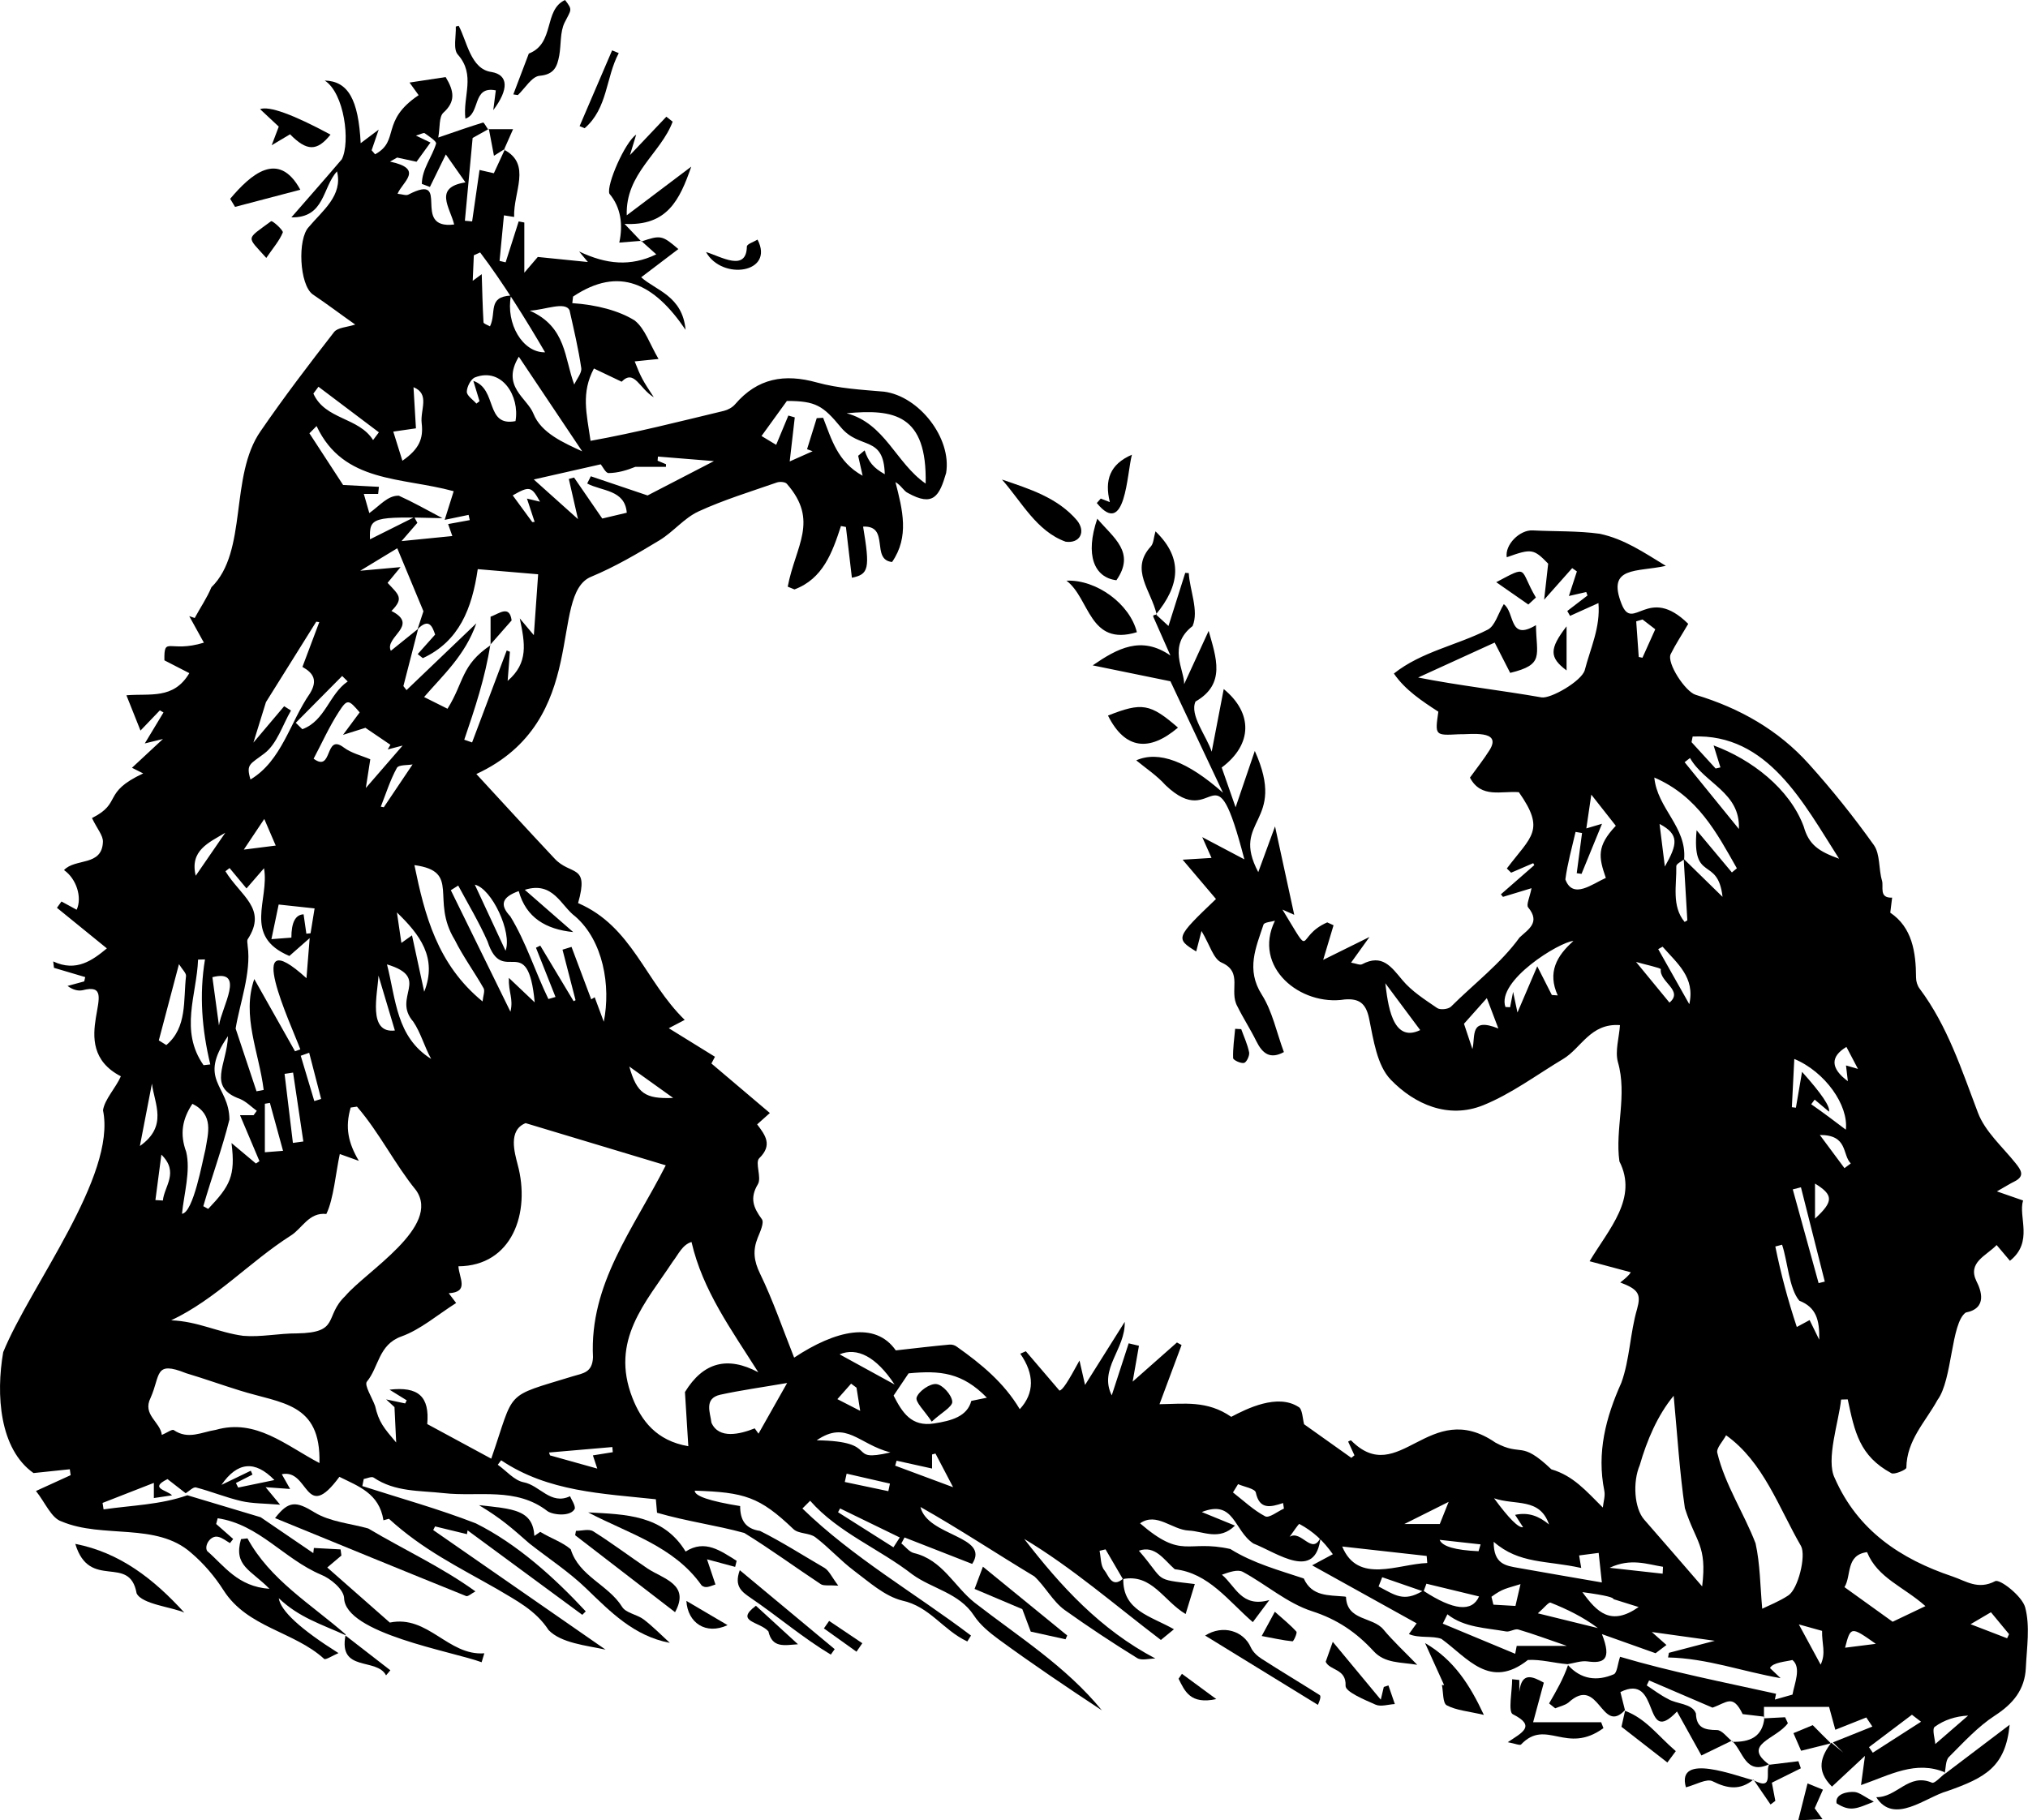 <svg viewBox="0 0 1089.66 978.25" xmlns="http://www.w3.org/2000/svg" id="Layer_1">
  <path d="M185.71,878.79c-13.1-5.96-24.98-9.49-35.93-19.91,1.03,6.85,11.72,16.68,32.08,29.5-3.35,1.45-6.92,3.8-7.69,3.12-16.25-14.84-41.18-16.74-54.03-36.83-4.75-7.47-10.77-14.53-17.51-20.23-18.69-16.48-47.38-7.42-69.51-16.79-5.52-1.72-8.87-10.23-13.8-16.38,7.33-3.35,12.99-5.93,18.64-8.51-.14-1.04-.27-2.08-.45-3.17-5.48.59-10.95,1.13-19.5,2.04-18.33-12.94-20.25-42.23-16.29-64.98,14.43-35.48,60.93-94.64,53.63-129.96.84-5.9,6.87-12.05,9.59-18.28-31.45-16.21,2.49-52.29-20.59-46.25-2.49.5-5.25-.23-8.06-2.31,2.99-.81,5.97-1.63,8.96-2.44l.54-2.31c-5.61-1.67-11.18-3.35-16.79-4.98-.14-1.13-.27-2.31-.41-3.44,12.4,5.84,21.13-.63,28.83-7.01-8.05-6.56-17.47-14.21-26.83-21.81.81-1.13,1.63-2.26,2.44-3.39,2.72,1.49,5.43,2.94,8.15,4.43,3.08-6.61-.14-16.7-6.79-21.31,6.02-6.52,20.41-1.86,20.91-15.16.14-3.44-3.12-7.01-5.88-12.81,16.5-8.26,5.14-13.52,27.51-23.98-2.58-1.27-4.25-2.13-6.02-3.03,4.8-4.43,9.55-8.87,16.65-15.48-4.93,1.22-6.65,1.63-9.77,2.4,3.71-6.11,6.88-11.36,10.05-16.65-.63-.36-1.27-.77-1.95-1.13-2.9,2.99-5.75,6.02-10.41,10.86-2.9-7.24-4.98-12.53-7.56-18.96,12.67-1.09,25.34,2.4,33.8-11.9-3.62-1.86-7.56-3.89-13.39-6.88-.23-13.46,2.45-3.79,21.22-9.5-2.9-5.25-5.38-9.77-7.87-14.25,1,.32,1.95.63,2.94,1,2.93-5.49,6.64-10.84,8.96-16.52,19.74-19.23,9.55-59.75,26.47-83.94,12.49-18.19,25.88-35.75,39.41-53.17,1.95-2.53,7.01-2.62,11.4-4.07-7.29-5.08-14.99-10.96-22.81-16.2-7.24-5.2-8.28-29.91-2.13-36.25,7.35-8.76,18.39-16.87,15.16-29.87-7.92,8.51-6.47,25.07-24.53,24.71,9.46-10.86,18.37-20.95,27.11-31.22,4.65-9.26,1.41-35.5-9.19-42.31,12.58.36,18.1,10.18,19.32,33.67,2.67-2.04,4.98-3.76,9.68-7.29-1.9,5.61-2.85,8.33-3.8,11.09.63.72,1.22,1.45,1.86,2.17,13.53-7.3,2.67-17.88,23.4-31.77-1.31-1.81-2.58-3.62-4.89-6.79,7.29-1.13,13.53-2.08,19.41-2.94,4.66,7.69,5.34,13.21-1.22,19.14-2.44,2.26-1.76,7.96-2.76,13.35,9.86-3.39,16.92-5.88,24.07-8.05.5-.14,1.76,2.4,2.72,3.67l.41-.27c-3.62,2.04-7.2,4.03-8.73,4.89-1.49,15.7-2.81,30.09-4.16,44.48,1.31.14,2.58.23,3.89.36,1.31-9.05,2.62-18.1,3.98-27.65,2.72.63,5.34,1.22,7.69,1.76,2.08-4.48,4.03-8.78,6.02-13.03l-.5.41c14.92,7.77,4.86,22.73,5.38,36.11-.41-.05-2.26-.36-5.48-.86-.77,8.19-1.58,16.34-2.35,24.48,1.09.27,2.17.5,3.26.77,2.35-7.33,4.66-14.66,7.01-21.99,1,.18,1.99.41,3.03.59v26.97c1.86-2.13,4.43-5.16,7.24-8.46,8.15.81,16.92,1.67,26.92,2.72-1.27-1.49-2.04-2.44-4.71-5.66,14.75,6.97,27.56,8.19,41.45,1.54-3.08-2.76-5.48-4.93-7.92-7.1l-.18.23c10.41-3.57,11.27-3.44,19.96,4.03-6.92,5.25-13.39,10.18-19.96,15.16,7.83,7.06,22.17,9.96,23.85,28.24-16.79-24.8-35.61-34.48-60.46-17.87l-.41,3.53c13.03.85,25.21,4.09,33.53,9.32,5.52,4.35,8.05,12.58,12.81,20.68-5.52.54-8.37.86-12.81,1.31,3.35,8.62,4.37,10.3,10.27,19.28-7.78-4.66-10.45-15.34-17.29-8.37-5.48-2.58-10.18-4.84-14.89-7.1-6.94,13.12-3.98,23.87-1.81,38.87,24.14-4.32,47.83-10.39,71.68-16.11,2.17-.54,4.57-1.86,6.02-3.57,12.04-14.03,26.47-16.52,43.94-11.67,11.58,3.21,23.98,3.89,36.07,4.93,18.86,2.46,36.4,24.95,33.35,43.67-3.61,12.43-6.9,18.38-20.5,10.81-2.26-.99-3.62-4.12-6.74-5.88,3.85,14.93,7.56,29.41-1.81,42.94-11.63-1.18-.95-19.73-15.57-19.01,3.8,22.67,3.03,25.61-6.02,27.47-1.09-9.01-2.13-18.15-3.21-27.29-.91-.18-1.76-.32-2.67-.5-4.66,14.39-9.73,28.37-24.98,34.07-1.22-.5-2.44-1-3.62-1.49,4.21-22.01,16.98-35.38-.5-55.3-.95-1.04-3.8-1.22-5.34-.68-14.12,4.93-28.55,9.32-42.13,15.57-7.69,3.57-13.53,11-20.91,15.48-11.81,7.15-23.89,14.25-36.61,19.55-23.49,9.37.07,77.42-61.81,106.07,15.02,16.3,27.34,29.78,41.9,45.3,8.79,9.62,18.87,2.64,12.76,24.07,29,12.45,36.08,42.14,57.29,62.76-1.99,1.04-4.53,2.35-8.55,4.48,8.33,5.16,16.2,10.05,24.8,15.34-.09.18-1.13,2.22-1.9,3.62,10.32,8.73,20.54,17.42,31.4,26.61-2.4,2.13-4.39,3.89-6.83,6.11,4.39,5.79,8.42,11.09,1.13,18.19-2.4,2.35,1.4,10.36-.72,13.94-4.53,7.56-2.4,12.63,2.13,18.82,1.36,1.86-.95,6.79-2.26,10.05-2.67,6.7-2.08,12.31,1.27,19.19,7.01,14.44,12.22,29.78,18.33,45.16,22.35-14.8,43.62-19.68,54.62-3.89,10.36-1.18,19.59-2.26,28.83-3.12,1.27-.14,2.9.32,3.89,1.09,13.3,9.41,25.43,19.4,33.89,33.62,7.92-8.55,7.96-18.82.27-29.82,1-.45,1.99-.86,2.99-1.31,5.84,6.83,11.63,13.62,18.06,21.13,1.67-.18,4.53-4.66,10.77-16.15,1.09,4.75,2.17,9.5,2.99,13.12,6.56-10.41,13.49-21.45,21.31-33.89.45,14.66-14.07,25.3-6.97,39.5,3.17-9.77,6.11-18.87,9.1-27.97,1.86.45,3.71.91,5.52,1.31-.91,5.25-1.86,10.45-3.39,19.28,9.28-8.19,16.52-14.62,23.8-21.04.81.45,1.63.91,2.49,1.36-3.89,10.41-7.74,20.82-11.86,31.81,13.06-.13,25.55-2.22,38.55,6.79,8.37-4.43,24.83-12.61,36.11-5.34,2.17.99,2.26,6.61,3.03,9.32,8.6,6.11,17.01,12.08,25.39,18.06.54-.45,1.13-.91,1.67-1.36-1.13-2.44-2.26-4.89-3.39-7.38.54-.23,1.36-.81,1.58-.63,25.74,26,41.93-23.34,77.56,1.18,14.57,7.88,13.15-1.69,30.05,14.35,11.84,3.5,18.62,11.58,27.65,20.54.32-3.08,1.36-6.15.81-8.96-4.16-20.54.77-39.46,9.14-58.1,4.52-12.43,4.69-26.8,8.46-39.64,2.17-7.87.9-10.5-9.05-14.25,2.12-1.66,4.66-3.68,5.66-5.48-7.2-1.9-14.25-3.8-22.13-5.93,10.47-17.49,26.11-33.86,16.02-53.67-2.45-17.5,4.36-35.53-.82-53.4-1.58-5.93.63-12.9,1.13-19.82-15.88-1.18-20.82,12.4-30.54,18.19-14.21,8.51-27.74,18.69-42.9,24.84-18.82,7.6-36.97-.5-49.73-13.71-7.38-7.65-9.28-21.4-11.63-32.85-1.72-8.37-5.52-10.86-13.08-10.27-23.8,3.76-49.72-17.34-37.51-42.31-1.81.59-5.7.77-6.15,2.08-4.07,12.31-9.5,24.12-.95,37.6,5.75,9.05,7.96,20.32,11.9,30.91-7.47,4.07-11.54.72-14.8-5.84-3.12-6.34-7.01-12.31-10.14-18.64-4.79-8.43,3.33-18.45-8.64-23.67-4.34-1.99-6.2-9.46-10.68-16.92-1.4,5.52-2.08,8.1-2.85,11-11.27-6.97-11.09-7.42,10.63-28.19-5.7-6.7-11.4-13.44-17.92-21.13,5.34-.32,9.96-.63,15.52-.95-1.54-3.48-2.76-6.2-4.98-11.18,8.42,4.43,15.11,8.01,22.63,11.95-16.57-63.89-15.27-13.92-42.4-39.91-4.66-5.2-10.68-9.14-15.7-13.3,12.01-5.31,27.54.5,46.61,17.42-10.27-21.86-19.59-41.59-28.24-59.91-13.26-2.72-27.51-5.66-41.77-8.55,13.26-9.1,26.11-16.15,41.77-5.29-3.03-6.88-6.06-13.71-9.1-20.59-.66-1.42.89-1.1,1.72-1.49h-.41c2.53,2.35,5.11,4.66,6.74,6.2,2.9-9.14,5.93-18.87,9.01-28.55l1.9.14c.43,8.89,5.55,20.26,2.04,28.46-13.71,10.59-4.3,23.71-4.53,31.22,3.26-7.06,8.24-17.87,13.17-28.64,4.03,14.34,9.37,28.55-7.06,37.97-3.31,7.32,6.02,18.66,8.69,26.97,2.31-11.95,4.39-22.76,6.47-33.67,15.7,12.85,15.57,29.73-1.09,42.17,2.22,6.34,4.53,12.94,7.47,21.36,3.8-11.13,6.92-20.27,10.32-30.27,17.64,39.23-13.35,36.42,1.86,65.12,2.76-7.47,5.48-14.98,9.01-24.57,3.71,17.11,7.06,32.49,10.32,47.51,0,0-2.22-1-6.34-2.81,17.13,27.97,6.46,14.56,24.07,6.88,1.13.5,2.26,1.04,3.39,1.54-1.72,5.75-3.44,11.45-5.57,18.6,7.38-3.67,14.8-7.33,24.89-12.31-4.25,5.93-6.74,9.41-9.91,13.8,2.72.45,4.75,1.49,5.93.86,10.77-5.7,15.61,1.27,21.68,8.55,5.02,6.02,12.04,10.45,18.64,14.98,1.63,1.13,5.93.68,7.42-.72,12.32-12.27,26.74-23.17,36.88-37.2,4.8-4.48,11.27-8.06,4.61-16.16-1.13-1.36.81-5.29,1.81-10.32-5.84,1.76-10.59,3.21-15.34,4.66l-1.13-1.36c5.97-5.25,11.95-10.45,17.96-15.7-.18-.36-.41-.68-.59-1.04-3.94,1.72-7.92,3.39-11.86,5.11-.77-.77-1.54-1.49-2.31-2.26,13.21-17.45,20.88-20.45,6.47-41-9.32-.81-20.27,3.53-26.29-7.83,3.76-5.25,7.51-9.91,10.63-14.93,6.68-10.94-10.44-8.19-16.61-8.37-12.85.68-12.85.72-11-12.13-8.77-5.72-17.78-11.6-23.89-20.5,14.82-11.79,33.91-15.16,50.41-23.58,3.89-1.95,5.52-8.46,8.64-13.71,6.11,4.43,2.58,20.14,17.29,11.27.19,16.37,4.7,21.18-13.85,25.66-3.26-6.34-6.34-12.44-8.33-16.29-14.57,6.65-27.83,12.72-41.13,18.78,21.57,4.29,44.48,6.85,66.29,10.68,4.98.81,21.4-8.69,23.21-14.53,3.18-12.22,8.5-23.08,7.38-36.16-6.11,2.76-10.68,4.8-15.25,6.88-.5-.86-1-1.72-1.49-2.62l10.86-8.33c-.23-.63-.45-1.22-.68-1.86-2.94.68-5.88,1.31-9.32,2.13,1.63-4.98,2.94-9.1,4.3-13.21-.86-.59-1.67-1.18-2.53-1.76-4.34,4.93-8.73,9.82-15.07,16.97.81-7.47,1.45-12.99,2.17-19.37-7.78-8.01-8.91-8.24-22.26-3.44-1.09-6.7,6.92-14.8,13.94-14.44,12.04.63,24.16.18,36.02,1.81,13.18,2.81,23.6,9.98,35.52,17.24-15.51,3.49-31.93-.04-23.76,20.54,6.1,15.43,14.2-10.72,35.79,10.63-3.48,5.97-6.79,10.95-9.41,16.25-2.31,4.71,7.83,20.23,13.44,21.9,23.49,7.1,44.39,18.87,60.82,37.2,12.44,13.8,24.12,28.42,34.89,43.53,3.48,4.93,2.49,12.85,4.39,19.14.95,3.26-1.81,9.46,5.43,9.1-.32,2.44-.59,4.89-1,8.1,11.67,7.87,13.8,20.91,13.85,34.93,0,1.99.72,4.34,1.95,5.93,15.02,20.09,22.54,43.58,31.31,66.66,3.85,10.14,13.12,18.24,20.18,27.06,3.08,3.85,5.25,7.06-.81,10-2.13,1.04-4.16,2.35-9.19,5.2,6.06,2.13,9.5,3.3,14.07,4.89-2.72,8.78,5.75,22.26-7.06,32.4-2.53-2.99-4.93-5.84-7.15-8.46-5.6,5.84-15.73,9.3-10.86,19.41,2.44,4.75,6.16,14.57-5.75,16.88-7.99,5.67-7.09,36.06-15.16,46.97-6.51,11.86-16.52,21.54-16.74,36.43,0,1.09-6.65,3.89-8.1,2.9-17.04-9.23-19.69-22.12-23.4-39.64-1.18,0-2.4.09-3.57.09-1.1,11.49-8.34,32.41-3.4,42.22,12.31,28.1,35.34,43.49,63.26,52.85,7.24,2.44,13.67,7.38,22.94,2.53,2.53-1.31,14.48,8.05,16.11,14.07,2.72,10.18.86,21.63.36,32.54-.54,11.58-6.74,19.23-16.61,25.61-9.19,5.97-16.88,14.44-24.71,22.26-1.86,1.86-1.58,5.79-2.31,8.78l.41-.41c-15.88-6.79-29.73,1.31-45.34,6.74.72-5.43,1.36-10,2.13-15.7-6.24,5.79-11.81,11-17.74,16.52-8.73-8.64-6.02-16.2-.23-23.76l-.14.14c2.13,1.76,4.3,3.57,6.43,5.34-1.86-1.81-3.71-3.67-5.57-5.48l21.22-8.51c-1.09-1.63-2.17-3.26-3.26-4.89-4.66,1.86-9.32,3.71-16.65,6.61-1.09-4.03-2.53-9.32-3.35-12.31h-34.98v5.75l.32-.45c-4.21-.5-8.42-1-11.77-1.4-5.29-10.94-8.36-6.24-16.2-3.48-11.58-4.98-22.85-9.82-34.07-14.62-.41.91-.81,1.76-1.27,2.67,3.8,2.49,7.42,5.29,11.45,7.29,4.45,2.75,12.95,2.31,14.98,7.78.23,7.74,4.57,8.87,11.27,8.92,2.72,0,5.38,3.85,8.1,5.97l.14-.36c-5.02,2.44-10.09,4.89-16.56,8.05-3.67-6.56-8.15-14.71-13.12-23.62-18.69,19.7-8.55-21.33-30.41-10.45.86,3.48,1.67,6.61,2.44,9.68l.09-.05c-12.88,13.89-13.87-19.19-30.45-3.98-1.99,1.54-4.71,2.08-7.1,3.08-1.09-.86-2.22-1.72-3.3-2.62,3.88-6.67,7.67-13.26,10.18-20.59,6.97,7.74,15.57,8.78,24.57,4.93,1.81-.77,2.04-5.38,3.39-9.41,27.38,8.12,55.88,13.69,83.81,19.87-.23,1.04-.41,2.08-.63,3.12,3.62-1.04,7.2-2.04,9.46-2.67,1.02-5.84,4.93-14.57-.05-18.6-3.27.9-10.54,1.23-12.04,4.34,1.95,1.86,3.85,3.67,5.7,5.43-20.79-3.62-39.34-10.65-60.46-11.13.14-.81.32-1.63.45-2.49,7.56-1.99,15.11-3.98,24.66-6.47-12.72-1.76-22.49-3.12-33.85-4.71,3.26,2.85,5.2,4.62,7.87,6.97-3.17,2.44-5.61,4.25-5.84,4.43-9.77-3.48-17.74-6.29-28.83-10.27,5.48,13.89,1,15.88-7.83,14.66-3.39-.45-7.06.95-10.63,1.49-7.02-.54-14.41-2.67-21.31-2.26-20.41,16.16-32.4-1.09-46.43-11.31-4.74-1.87-12.23-.21-17.51-2.62,1.45-2.04,2.94-4.07,4.16-5.75-17.87-9.96-36.29-20.18-56.16-31.18,4.62-2.49,7.33-3.94,11.13-5.97-5.13-7.22-10.47-12.21-17.97-16.25-.41-.23-3.44,4.48-5.25,6.88,6.34-3.89,11.99,10.18,16.61.45-2.67,23.63-23.06,8.29-36.07,3.17-10.64-7.02-10.13-23.86-27.74-16.92,6.02,2.44,11.09,4.53,17.83,7.29-8.46,8.37-17.06,2.99-24.8,2.67-9.05-.41-17.33-10.09-26.2-3.89,22.98,19.81,24.98,8.56,48.51,13.8,12.28,7.68,26.09,11.38,39.46,15.84,4.34,9.73,13.35,8.92,21.68,9.68.36,0,1,.14,1,.23.5,12.94,14.3,10.54,20.09,17.47,5.11,6.15,11.04,11.63,18.19,19.01-8.82-1.49-17.33-.68-23.4-7.29-9.32-10.14-19.55-17.15-33.21-21.54-13.26-4.3-24.57-14.34-37.11-21.13-2.81-1.49-7.33.18-11.22,1.54,7.38,6.2,10.54,17.92,25.48,13.62-3.57,4.75-5.52,7.38-8.87,11.86-13.16-11.34-23.76-26.42-41.95-28.42-5.84-5.11-10.5-13.03-19.28-9.96,14.58,16.75,7.11,15.16,30.05,17.92-1.36,4.39-2.99,9.73-4.93,16.11-11.9-7.1-18.1-21.81-33.71-18.78-3.12-5.29-6.2-10.63-9.32-15.97-1.09.27-2.13.54-3.21.77.77,3.57.5,8.01,2.58,10.45,2.17,2.58,3.94,10,10.18,4.43-.5,17.33,14.75,20.14,27.2,27.29-3.44,2.85-5.66,4.66-7.01,5.75-24.89-18.92-47.56-38.78-73.44-54.3,19.59,25.34,40.82,48.65,70.46,64.26-3.3,0-7.38,1.27-9.77-.23-13.26-8.19-26.25-16.79-38.96-25.84-6.41-4.65-10.52-12.75-16.29-18.06-20.5-12.32-40.34-25.52-61.18-37.29,3.81,15.89,37.64,15.5,27.78,30.59-12.17-4.75-24.25-9.46-36.34-14.21-.59,1.09-1.13,2.13-1.72,3.21,2.26,1.76,4.25,4.57,6.74,5.16,15.34,3.62,21.63,17.92,32.63,26.65,23.79,18.46,48.97,34.12,68.38,57.88-18.78-12.38-37.37-24.92-55.52-38.19-4.89-3.62-9.96-7.74-13.21-12.76-8.01-12.22-22.35-14.3-33.08-22.08-17.84-13.88-39.81-22.41-54.94-39.6-1.4,1.4-2.81,2.76-4.16,4.16,27.16,26.41,60.47,45.48,90.59,68.28-.68,1.04-1.31,2.08-1.99,3.17-13.24-6.21-20.03-18.73-35.07-21.99-9.41-2.4-17.69-9.96-25.84-16.06-7.29-5.48-13.44-12.44-20.73-17.96-3.21-2.44-9.05-1.72-11.81-4.39-18.19-17.38-26.29-19.78-52.99-20.63-.12,2.87,8.01,5.63,24.39,8.28,0,7.24,2.58,12.17,10.68,13.35,11.64,5.82,23.32,13.29,34.71,19.91,2.44,1.54,3.8,4.8,7.33,9.5-5.11-.36-7.83.23-9.41-.81-13.76-9.1-27.06-18.87-41.09-27.51-15.29-4.21-30.52-6.12-46.88-10.86-.14-1.54-.41-4.57-.63-7.24-28.64-3.08-57.88-3.98-83.13-20.95-.59.81-1.22,1.63-1.81,2.4,4.62,3.26,8.87,8.46,13.89,9.41,8.69,1.63,14.53,12.44,24.93,7.51.95,2.17,2.58,4.34,2.62,6.56-1.96,4.49-11.38,3.62-14.62,1.54-16.97-13.26-37.15-7.65-55.89-9.77-12.94-1.45-26.11-.54-37.65-8.37-1.09-.72-3.48.45-5.29.77-.27,1.27-.5,2.53-.77,3.8,20.36,6.56,41.09,12.31,61,20.05,22.19,11.07,42.19,29.12,59.05,47.29-.63.63-1.22,1.22-1.86,1.86-20.5-15.07-41-30.18-61.63-45.39-.14.81-.36,2.08-.32,2.04-5.66-1.36-11.4-2.76-17.15-4.16-.32.63-.63,1.31-1,1.95,30.32,21.04,60.64,42.08,92.59,64.26-10.49-2.27-23.85-3.51-30.59-10.5-7.06-10.82-17.6-15.98-27.74-22.08-20.81-11.88-39.69-20.97-58.06-37.74,1-.27-.95.27-2.94.81-2.26-14.53-13.53-18.28-23.67-23.35-18.69,25.38-16.15-4.55-30.95-1.4,1.49,2.67,2.67,4.71,4.48,7.92-4.71-.36-8.01-.59-13.17-.95,2.49,3.03,3.8,4.62,7.78,9.41-8.69-.72-14.93-.59-20.82-1.95-8.24-1.9-16.2-5.2-24.39-7.33-1.45-.36-3.67,1.99-5.52,3.12-3.57-2.76-7.15-5.57-9.77-7.6-10.09,4.98-.36,5.79,2.44,8.73-4.12.59-6.74,1-9.77,1.45v-8.15c-9.68,3.8-18.64,7.29-27.56,10.77.18,1.18.36,2.31.54,3.48,15.04-2.19,30.55-2.47,45.03-7.6,13.71,4.12,27.42,8.19,39.37,11.81,10,6.83,19.14,13.08,28.28,19.28.09-.91.23-1.81.32-2.76,4.8.27,9.55.54,14.34.77.14,1.09.32,2.22.45,3.3-1.9,1.63-3.8,3.21-7.6,6.43,11.36,10,22.49,19.78,33.62,29.59,20.54-4.25,31.27,17.96,50.77,16.52-.5,1.58-.95,3.17-1.45,4.8-15.69-5.85-73.6-15.43-73.9-34.66-.36-4.57-7.24-10.36-12.4-12.4-20.04-8.52-33.26-27-55.52-30.32-.27,1.04-.54,2.04-.81,3.08,3.03,2.67,6.06,5.38,9.14,8.05-.59.72-1.18,1.49-1.72,2.22-2.08-1.18-4.12-2.9-6.34-3.35-4.07-1.02-7.66,4.68-5.93,7.6,9.19,7.96,16.43,19.14,33.49,20.32-10.03-10.25-19.45-12.26-15.3-26.7,1.18-.14,2.31-.27,3.48-.41,12.12,22.27,34.07,35.31,52.67,51.54l.09-.18-.14.81ZM274.54,158.83c-2.9,15.16,6.34,30.77,18.33,30.5-9.85-16.94-22.95-37.94-34.89-53.67-1.13.5-2.26,1.04-3.39,1.54-.18,4.3-.36,8.55-.59,13.71,2.67-1.99,4.3-3.17,4.84-3.57.27,8.73.45,17.29.95,25.88.05.77,2.26,1.45,3.48,2.17,3.62-7.43-1.41-15.9,11.27-16.56ZM142.9,377.31c-1.99,6.34-3.94,12.72-6.74,21.77,6.92-8.24,11.72-13.89,16.52-19.55,1.22.77,2.44,1.54,3.67,2.31-4.57,7.87-7.51,17.87-14.21,22.99-7.78,5.97-10.05,5.7-7.56,14.07,16.84-10.06,21.24-30.82,31.95-46.25,4.21-6.92,2.04-10.86-4.03-14.25,3.03-8.01,6.02-16.06,9.05-24.07-.54-.09-1.09-.14-1.63-.23-9.03,14.4-17.97,28.83-27.02,43.22ZM904.72,461.61c6.92,6.79,13.89,13.58,20.82,20.36-2.54-22.28-16.59-7.16-13.94-35.79,6.88,8.19,12.94,15.43,18.96,22.67.91-.72,1.76-1.49,2.67-2.22-10.82-19.05-20.95-38.65-44.35-48.78,1.57,16.64,17.5,26.51,16.02,43.94-1.49,1.22-4.16,2.4-4.21,3.67.24,10.2-2.64,21.47,4.48,30,.5-.27.95-.59,1.45-.86-.63-11-1.31-21.99-1.95-32.99h.05ZM224.31,338.26c1.13-3.48,2.31-6.97,3.21-9.77-4.39-10.63-9.01-21.72-14.07-33.85-6.06,3.67-12.49,7.56-19.91,12.08,7.6-.68,13.12-1.18,21.68-1.95-3.98,4.84-5.66,6.83-6.97,8.46,6.04,6.47,8.94,8.22,2.08,15.11,15.3,7.74-3.98,14.03-.32,21.4,4.93-3.98,9.77-7.92,14.66-11.81l-7.92,30.77c.54.72,1.13,1.45,1.67,2.17,11.95-11.45,23.89-22.9,37.51-35.88-6.02,17.29-18.1,28.01-28.06,39.6,4.21,2.08,7.78,3.89,12.58,6.29,8.98-14.37,7.21-23.42,23.12-34.12l-.14-.18c-2.72,17.48-8.27,34.24-13.98,50.95,1.4.5,2.81.95,4.21,1.45,6.2-16.47,12.4-32.94,18.6-49.41l1.72.68c-.36,4.57-.68,9.1-1.22,15.66,11.31-9.73,9.32-20.18,6.52-33.58,3.67,4.34,5.07,6.06,7.56,9.01.81-11.63,1.49-21.59,2.31-32.72-10.63-.91-21.45-1.81-32.45-2.76-3.08,21.18-9.96,38.78-29.5,47.83-.91-.72-1.86-1.45-2.76-2.17,3.03-3.35,6.02-6.74,9.37-10.5-1.49-4.3-3.3-9.19-9.5-2.81v.05ZM209.11,746.84c15.79-1.9,21.77,3.76,20.45,18.46,10.77,5.84,21.63,11.67,34.39,18.6,12.96-37.42,6.37-32.78,43.9-44.3,5.43-1.63,10.41-1.9,10.77-10.18-1.96-39.58,21.54-68.58,39.1-103.17-24.53-7.38-49.05-14.8-75.3-22.67-9.59,3.8-5.84,16.06-4.34,22.04,7.21,26.25-3.02,54.71-31.77,54.89.41,6.43,5.93,13.85-5.2,14.48,1.81,2.4,2.94,3.89,3.98,5.25-10.09,6.38-19.05,14.25-29.5,18.01-12.26,4.43-12.04,16.52-18.46,24.25-1.54,1.86,2.81,8.6,4.43,13.12,1.99,8.68,4.62,11.69,11.31,19.59-.41-8.15-.59-12.58-.91-19.01.45.41-1-.95-4.48-4.16,5.34,1.13,7.78,1.67,10.23,2.17.27-.54.54-1.13.81-1.67-2.81-1.76-5.61-3.48-9.28-5.75l-.14.05ZM91.99,709.55c14.44.53,25.17,6.52,38.69,8.33,9.5.81,19.23-1.36,28.87-1.31,23.42-.36,14.45-9.07,25.97-20.09,11.25-13.3,51.65-37.33,38.06-56.79-11.55-14.18-19.73-31.05-31.77-44.98l-3.39.5c-3.1,10.68-1.35,18.91,4.39,28.64-3.62-1.27-6.56-2.35-10.23-3.67-2.14,9.82-3.34,24.38-7.24,32.22-9.41-1.04-13.03,7.92-19.19,11.67-22.09,14.11-40.11,34.12-64.26,45.52l.09-.05ZM371.61,667.42c-4.99,1.5-7.12,6.71-10.14,10.59-14.57,22.13-33.76,42.22-21.68,73.17,4.75,12.17,12.81,23.08,30.05,26.02-.63-10.68-1.31-21.13-1.81-29.1,9.91-16.2,23.03-19.37,39.41-10.63-14.57-23.08-29.87-43.94-35.88-70l.05-.05ZM171.64,786.21c.82-32.4-20.27-31.87-42.72-38.92-9.68-2.99-19.23-6.43-28.92-9.32-17.24-6.93-13.64,1.06-19.1,13.26-4.53,9.09,5.2,12.81,6.06,19.91,2.72-1.13,5.52-3.26,6.43-2.58,7.74,5.29,14.93,1.04,22.54-.14,21.54-6.19,37.51,8.26,55.7,17.83v-.05ZM946.85,864.54c3.48-1.72,9.1-3.89,14.03-7.15,5.25-3.44,9.64-21.22,6.83-26.52-11.97-20.64-20.16-45.17-40.27-59.55-1.67,3.21-5.43,7.01-4.71,9.5,4.11,17.11,14.44,32.56,20.55,48.6,2.44,11.02,2.46,22.65,3.57,35.12ZM899.24,750.14c-8.65,10.45-14.36,23.97-18.19,37.24-3.89,9.14-2.94,23.21,2.4,29.28,10.54,11.99,20.91,24.12,31.13,35.88,2.71-22.22-3.37-23.48-9.28-42.04-2.85-19.46-4.03-39.14-6.02-60.37h-.05ZM294.68,536.87c1.27-.36,2.53-.72,3.8-1.09-3.48-8.82-7.01-17.65-10.5-26.47.77-.36,1.54-.77,2.31-1.13,5.97,9.96,11.95,19.91,17.92,29.87l1.04-.54c-2.35-9.05-4.66-18.1-7.01-27.15,1.63-.5,3.21-1,4.84-1.49,3.57,9.46,7.1,18.92,10.59,28.19.45-.27,1.49-.91,1.86-1.13,1.76,4.71,3.3,8.91,4.89,13.17,3.88-19.41-.37-43.59-15.34-56.61-7.74-5.7-11.77-19.1-27.11-14.3,9.14,7.96,17.56,15.34,26.02,22.72-14.66-1.49-25.34-7.74-29.28-22.04-8.91,3.21-10.45,7.29-4.53,13.58,8.48,13.82,13.41,29.88,20.5,44.48v-.05ZM136.57,526.05c7.56,13.44,14.75,26.16,21.95,38.92.95-.36,1.9-.68,2.85-1.04-5.06-13.57-31.62-70.01,3.3-38.24.54-7.01,1.09-13.58,1.72-21.54-4.48,3.94-8.19,7.2-10.91,9.59-25.25-10.68-10.59-30.14-13.62-47.15-3.17,3.67-6.34,7.33-9.41,10.86-2.76-3.3-5.93-7.1-9.1-10.95-.72.59-1.49,1.13-2.22,1.72,8.1,13.29,22.77,20.03,11.95,36.56-.5.95,0,2.4,0,3.62,2.02,14.29-4.41,31.37-6.47,44.35,4.12,12.31,7.65,22.99,11.22,33.71,1.27-.23,2.58-.5,3.85-.72-2.44-20.05-11.99-39.87-5.02-59.69h-.09ZM203.59,261.69c-.14,1.27-.27,2.53-.41,3.76h-7.69c.91,3.17,1.72,6.06,2.94,10.27,5.5-3.81,9.86-9.54,15.88-9.32,7.47,3.35,14.62,7.42,23.44,12.08-38.15-1-39.28-.63-38.96,11.36,7.69-3.85,15.75-7.87,23.8-11.9.54,1,1.13,2.04,1.67,3.03-2.04,2.35-4.07,4.71-8.51,9.82,11.04-1.09,18.87-1.9,27.29-2.72-.77-2.13-1.58-4.53-2.26-6.43,4.34-.77,7.96-1.45,11.63-2.13-.23-.95-.41-1.86-.63-2.81-3.08.63-6.15,1.31-12.85,2.67,2.31-7.29,3.89-12.4,4.84-15.39-28.04-7.69-59.24-4.22-73.67-35.02-1.27,1.31-2.58,2.58-3.85,3.89,6.38,9.82,12.81,19.59,18.1,27.78,7.29.36,13.3.68,19.28,1l-.05.05ZM347.94,266.26c10-5.16,21.63-11.18,35.66-18.46-11.86-.95-20.95-1.67-30.09-2.44-.05.72-.14,1.49-.18,2.22,1.49.63,3.03,1.27,4.53,1.9,0,.45,0,.91-.05,1.4h-16.43c-4.57,1.86-9.46,3.3-14.39,3.35-1.58,0-3.21-3.53-4.21-4.71-11.63,2.62-23.03,5.2-35.98,8.15,8.46,7.6,15.97,14.34,23.76,21.31-1.86-8.1-3.39-14.84-4.93-21.59.95-.27,1.86-.5,2.81-.77,5.48,7.96,10.95,15.93,15.16,22.04,5.61-1.31,9.37-2.22,13.17-3.12-1-12.44-13.35-11.49-21.27-15.7.63-1.31,1.27-2.58,1.95-3.89,10.05,3.39,20.05,6.79,30.54,10.32h-.05ZM422.79,215.49c-4.21,5.79-8.64,11.95-13.62,18.82,3.03,1.81,6.15,3.71,7.87,4.75,2.35-5.66,4.48-10.72,6.56-15.75,1.13.32,2.31.68,3.44,1-.86,7.38-1.67,14.75-2.72,23.67,5.93-2.62,9.14-4.07,12.31-5.48-1-.36-1.99-.72-2.99-1.09,1.72-5.57,3.44-11.13,5.2-16.7,1.13-.05,2.31-.14,3.44-.18,4.48,11.36,7.69,23.71,21.22,31.13-1.13-5.02-1.76-7.87-2.4-10.72,1.18-.95,2.31-1.95,3.48-2.9,2.06,6.16,4.71,9.41,10.82,12.81-.55-21.23-13.44-12.98-23.58-25.21-9.57-11.56-13.42-14.19-29.05-14.16ZM259.29,538.13c.27-2.94,1.4-5.57.54-7.06-4.98-8.78-11-16.97-15.48-25.97-13.31-21.74,3.61-36.76-21.68-40.18,5.52,26.83,12.26,53.31,36.56,73.22h.05ZM136.21,599.36c.59-.81,1.18-1.58,1.76-2.4-2.94-2.13-5.61-4.93-8.91-6.34-17.96-6.39-7.13-18.35-6.56-33.8-16.62,24.02.62,26.12.77,44.84-3.91,15.72-9.56,30.98-14.03,46.56.86.5,1.72,1,2.62,1.45,11.75-12.35,14.76-17.73,12.53-35.39,4.34,3.67,8.73,7.33,13.12,11,.63-.41,1.27-.86,1.9-1.27-3.48-8.19-6.97-16.38-10.45-24.71h7.33l-.09.05ZM1034.54,863.13c-11.77-10.5-25.7-15.07-31.36-29.01-11.58,1.58-8.28,12.58-12.13,18.82,9.28,6.65,17.83,12.81,25.88,18.6,5.52-2.62,10.72-5.11,17.65-8.42h-.05ZM422.97,743.22c-13.67,2.35-24.84,3.89-35.88,6.29-9.14,1.99-5.34,10-4.84,15.02,3.93,9.09,15.53,6.18,23.26,3.08.68.95,1.36,1.9,2.04,2.85,4.75-8.42,9.5-16.79,15.39-27.24h.05ZM988.12,461.43c-19.05-29.79-38.29-67.41-78.65-65.62-.18,1-.41,1.99-.59,3.03,4.3,4.71,8.64,9.46,12.94,14.16.86-.18,1.72-.36,2.58-.59-1.13-3.62-2.26-7.24-3.67-11.81,20.24,7.44,40.87,23.18,48.42,43.58,2.8,9.91,8.14,13.35,18.96,17.29v-.05ZM196.25,391.16c-2.53.81-6.06,1.9-11.95,3.76,3.98-5.38,6.47-8.73,8.96-12.08-5.93-6.92-6.61-7.38-11.13-.41-5.29,8.15-9.28,17.15-13.62,25.3,10.45,7.74,5.75-13.89,16.15-6.06,4.16,3.12,9.73,4.43,14.3,6.38-.91,5.7-1.67,10.86-2.4,15.43,6.38-7.33,12.44-14.34,19.78-22.81-3.98,1.04-5.97,1.54-8.01,2.08.5-.81.95-1.67,1.45-2.49-4.21-2.85-8.42-5.7-13.53-9.19v.09ZM480.16,750.05c4.62,9.01,9.5,16.83,21.68,14.93,9.46-1.45,17.83-3.76,20.05-12.13,3.57-.72,5.97-1.22,8.37-1.72-13.21-13.51-25-14.74-42.08-13.08-2.49,3.67-5.02,7.42-8.05,11.95l.05.05ZM231.32,76.57c-2.67,3.71-5.07,7.01-7.51,10.36-3.48-.77-6.92-1.49-10.41-2.26-1.27.72-2.53,1.45-3.85,2.17,18.55,3.94,6.7,10.82,4.07,17.29,2.62.27,4.57,1.09,5.79.45,23.8-12.31.87,19.01,24.62,16.06-2.26-9.23-11.22-19.91,6.06-22.63-4.07-5.79-7.56-10.77-10.54-15.02-3.08,6.29-5.84,11.86-8.55,17.47-1.45-.54-2.9-1.09-4.34-1.63.08-8.04,5.46-14.33,7.65-21.63.36-1.27-3.8-3.94-6.11-5.61-.59-.41-2.13.54-4.71,1.27,3.35,1.63,5.2,2.49,7.92,3.8l-.09-.09ZM246.21,475.91c-1.31.81-2.67,1.67-3.98,2.49,10.68,21.77,21.36,43.53,32.04,65.3,1.68-7.23-1.13-10.31-.86-18.19,5.25,4.98,8.87,8.37,13.89,13.17-3.68-39.25-17.2-7.82-25.34-32.76-4.57-10.32-10.41-20.05-15.75-30ZM497.36,259.88c.81-37.2-16.96-40.17-42.49-37.79,20.73,5.48,26.47,26.74,42.49,37.79ZM862.81,471.75c-3.85-11.09-4.98-17.01,5.38-27.97-4.75-6.02-9.1-11.58-13.17-16.74-.95,6.34-1.76,11.99-2.67,18.15,1.9-.59,4.43-1.31,8.42-2.49-4.03,9.86-7.51,18.37-11,26.92-.86-.14-1.72-.23-2.58-.36.95-7.2,1.9-14.39,2.85-21.59-1.18-.18-2.31-.41-3.48-.59-1.95,8.51-4.34,16.92-5.48,25.52,4.03,10.97,14.52,2.36,21.77-.81l-.05-.05ZM278.75,191.73c-9.64,15.93,4.48,22.04,7.87,30.59,4.12,10.36,16.11,15.57,26.2,20.23-10.82-16.15-21.63-32.31-34.03-50.82h-.05ZM860.69,850.42c-.54-5.02-1.13-10.5-1.72-15.88-4.43.59-7.47.95-10.5,1.36.32,1.9.63,3.85,1.13,6.74-18.54-4.16-33.27-2.02-47.02-14.07-.14,12.08,6.61,12.85,12.9,13.98,14.62,2.62,29.28,5.11,45.21,7.87h0ZM103.4,593.16c-5.43,8.19-6.92,16.2-3.35,25.88,2.44,10.3-1.22,22.58-2.26,33.26,6.13-.69,10.98-28.27,12.58-34.53,1.4-8.6,4.75-18.78-7.06-24.62h.09ZM841.73,884.45c-9.86-3.39-17.78-6.34-25.88-8.73-1.9-.59-4.48,1.36-6.56,1.04-10.9-1.98-22.56-2.05-31.59-9.23-.81,1.67-1.67,3.35-2.49,5.02,12.85,5.34,25.66,10.68,38.92,16.2.45-2.31.81-4.16.81-4.25h26.74l.05-.05ZM845.35,505.69c-7.3.43-41.42,21.33-36.47,35.48.81,0,1.67.09,2.49.14.41-2.04.81-4.07,1.63-8.28,1,4.66,1.49,7.2,2.35,11.09,3.57-8.37,6.52-15.2,10.63-24.84,3.76,7.42,5.79,11.4,7.83,15.43l3.17.23c-5.61-12.35-.59-21.22,8.37-29.19v-.05ZM968.25,576.01c10.44,11.64,15.26,18.78,14.48,21.4-2.58-2.17-5.11-4.3-7.69-6.47-.63.81-1.22,1.67-1.86,2.49,6.31,4.39,12.5,9.03,18.6,13.67,1.54-13.08-11.09-31.09-27.69-38.01-.45,9.01-.91,17.47-1.31,25.93.72.09,1.45.18,2.17.27,1.09-6.38,2.17-12.72,3.3-19.28ZM254.4,204.72c13.03,4.39,6.11,24.75,22.58,21.59,2.38-13.42-7.27-29.04-21.68-23.53-2.26.81-4.43,5.02-4.48,7.74,0,2.13,3.3,4.25,5.16,6.38.54-.45,1.13-.91,1.67-1.31-.86-2.76-1.67-5.48-3.3-10.82l.05-.05ZM721.18,831.1c8.38,20.4,29.98,9.4,45.7,8.87-.09-1.27-.23-2.53-.32-3.8-14.71-1.63-29.41-3.26-45.39-5.07h0ZM231.64,569c-3.55-6.33-5.56-14.05-9.59-19.96-11.64-13.31,9.95-23.53-14.12-30.77,4.84,18.82,4.93,38.92,23.62,50.73h.09ZM308.52,206.71c1.45-3.21,4.16-6.29,3.8-8.87-1.54-10.45-3.98-20.73-6.29-31.04-2.29-5.06-13.23-.21-21.4.14,19.82,8.78,18.55,25.61,23.94,39.78h-.05ZM109.37,572.44c1.22-.14,2.4-.27,3.62-.41-4.49-18.75-6.01-37.35-2.85-56.43-1.22,0-2.49.09-3.71.09-.72,18.96-10.05,38.19,2.94,56.75ZM85.3,559.09c1.36.86,2.72,1.67,4.07,2.53,11.29-9.47,9.08-23.95,10.59-37.15.09-1.54-1.86-3.26-3.8-6.33-4.03,15.16-7.42,28.06-10.82,40.95h-.05ZM222.18,208.11c.5,8.05.95,16.02,1.31,22.08-5.75.86-8.96,1.31-12.17,1.76,1.58,5.02,3.12,10.05,4.89,15.66,9.05-6.29,11.36-11.9,10.36-20.18-.86-7.24,4.62-15.7-4.43-19.37l.05.05ZM977.48,719.96c.27-10.77-1.72-17.42-10.68-20.95-5.56-6.47-6.32-21.46-9.28-30.09-1.22.32-2.4.63-3.62.95,2.98,14.72,6.78,28.92,11.54,43.26,1.76-.95,4.12-2.22,6.88-3.71,1.67,3.39,3.03,6.2,5.16,10.54h0ZM118.92,798.02c5.29-2.53,10.54-5.07,15.84-7.65.32.68.59,1.36.91,2.08-2.99,1.49-5.93,3.03-8.91,4.53.41.81.81,1.63,1.22,2.44,6.11-1.27,12.26-2.53,19.46-4.03-10.41-10.74-19.9-9.86-28.46,2.62h-.05ZM169.01,488.18c-7.29-.77-13.58-1.45-19.28-2.08-1.22,5.97-2.44,11.72-3.89,18.6,4.16-.32,7.47-.54,10.72-.81,0-8.18,2.19-12.35,6.56-12.53.5,3.48,1,6.92,1.49,10.41.77-.09,1.49-.14,2.26-.23.63-3.94,1.27-7.87,2.17-13.39l-.05.05ZM171.14,207.8c-.91,1.22-1.86,2.44-2.76,3.71,6.34,14.16,24.35,12.63,32.08,24.98l3.12-4.16-32.45-24.48v-.05ZM850.23,855.62c7.83,10.77,15.3,18.46,30.23,8.01-5.2-1.63-8.78-2.76-13.44-4.21-.18-.86-3.08-1.95-16.79-3.8h0ZM221.37,502.66c2.22,10.27,4.39,20.18,6.56,30.32,7.24-18.33-2.44-30.82-14.66-42.63.72,5.11,1.49,10.23,2.4,16.38,2.35-1.67,3.67-2.62,5.7-4.07ZM977.21,689.55c1.09-.27,2.17-.54,3.26-.81-4.25-16.88-8.51-33.8-12.81-50.68-1.45.36-2.9.72-4.39,1.13,4.62,16.79,9.28,33.58,13.89,50.41l.05-.05ZM802.76,805.17c7.99,10.89,13.2,16.08,15.61,15.57-1.27-1.95-2.76-4.3-4.3-6.65,7.14-1.54,12.75.63,18.24,5.16-5.02-14.62-18.15-10.09-29.55-14.07ZM157.43,576.42c-1.49.23-3.03.45-4.53.68,1.49,12.35,2.99,24.75,4.48,37.11,1.86-.27,3.71-.5,5.61-.77l-5.52-37.06-.05.05ZM186.84,366.22c-1-1-1.99-1.95-2.99-2.94-8.33,8.37-16.61,16.79-24.93,25.16l3.53,3.44c12.35-4.53,14.39-18.92,24.39-25.66ZM766.43,851.1c-.5,1.31-.95,2.58-1.45,3.89,15.93,10.41,25.97,11.54,29.73,2.94-9.5-2.31-18.92-4.57-28.28-6.83ZM934.31,445.5c.91-19.68-18.51-24.44-26.25-38.15-.95.77-1.95,1.49-2.9,2.26,9.82,12.08,19.59,24.12,29.14,35.88ZM271.64,510.94c3.67-9.82-7.42-33.44-16.52-35.52,5.57,11.95,10.82,23.3,16.52,35.52ZM798.87,536.42c-5.11,5.79-8.37,9.41-12.26,13.76,1.27,3.89,2.9,8.73,4.53,13.58,1.76-6.97-1.72-17.33,13.94-11.04-2.44-6.47-4.16-10.91-6.2-16.34v.05ZM763.12,553.61c-6.56-8.82-12.67-17.01-18.78-25.21,1.32,10.36,3.44,32.57,18.78,25.16v.05ZM480.66,744.03c-10-15.11-20.18-20.09-29.55-16.2,9.96,5.48,19.73,10.86,29.55,16.2ZM665.24,797.56c-.91,1.49-1.86,2.99-2.76,4.48,5.7,4.43,11.04,9.55,17.33,12.85,2.08,1.09,6.61-2.62,10.05-4.16-.14-1-.32-1.99-.45-2.99-6.79,2.26-12.67,3.67-14.66-5.66-.45-2.08-6.2-3.03-9.5-4.48v-.05ZM294.99,780.55c.18.54.36,1.04.54,1.58,8.37,2.35,16.74,4.71,25.39,7.1-.95-2.85-1.63-4.93-2.35-7.1,4.07-.68,7.38-1.18,10.68-1.72-.09-.91-.14-1.86-.23-2.76-11.36,1-22.67,1.95-34.03,2.94v-.05ZM502.61,781.14c-.59.18-1.22.32-1.81.5v7.56c-6.92-1.54-12.99-2.85-19.05-4.21-.27.91-.5,1.76-.77,2.67,10.77,4.03,21.59,8.05,31.13,11.58-2.94-5.66-6.24-11.9-9.5-18.15v.05ZM907.66,539.67c3.3-14.39-6.61-22.04-14.34-30.91-.77.45-1.58.86-2.35,1.31,0,0,16.7,29.59,16.7,29.59ZM75.16,615.88c15.16-10.72,7.87-22.54,6.47-33.53-2.04,10.45-4.03,20.95-6.47,33.53ZM145.03,592.71c-.91.14-1.81.27-2.72.45v26.07c3.62-.27,7.51-.59,9.77-.77-2.49-9.1-4.8-17.42-7.06-25.75ZM438.8,774.03c35.35.45,14.98,12.21,39.64,6.52-17.28-4.46-23.58-17.5-39.64-6.52h0ZM826.34,867.02c11.86,2.94,22.04,5.43,32.22,7.92-7.96-5.97-16.56-10.14-25.43-13.67-1-.41-3.44,2.81-6.79,5.7v.05ZM480.07,831.5c1.13-1.76,2.26-3.53,3.39-5.25-10.68-5.2-21.4-10.41-32.08-15.61-.36.68-.72,1.36-1.09,2.04,9.91,6.29,19.87,12.58,29.78,18.87v-.05ZM1027.3,921.51c-8.24,6.24-15.66,11.86-23.08,17.42.68,1,1.36,1.99,2.04,2.99,8.51-5.48,17.01-10.95,25.93-16.65-1.22-.91-3.08-2.35-4.89-3.76h0ZM882.54,332.92c-1.13.32-2.26.68-3.39,1,.45,6.38.91,12.76,1.36,19.14.68.14,1.31.27,1.99.41,2.26-4.98,4.48-9.96,6.88-15.3-2.4-1.86-4.62-3.57-6.83-5.25h0ZM212.18,553.84c-3.12-10.41-5.97-19.96-8.82-29.55-.42,9.59-6.02,31.29,8.87,29.5l-.05.05ZM764.26,855.08c-9.05-3.12-15.34-5.29-21.59-7.47-.63,1.67-1.31,3.35-1.95,4.98,8.79,4.57,13.38,8.5,23.53,2.49h0ZM117.65,551.12c1.46-10.03,14.49-30.6-3.53-25.97,1.13,8.19,2.22,16.29,3.53,25.97ZM897.02,538.81c7.78-6.52-5.52-11.09-4.66-17.92.09-.72-8.64-2.58-13.3-3.94,6.43,7.83,11.99,14.57,17.96,21.86ZM794.44,833.63c.36-1.22.72-2.44,1.09-3.67-7.1-.77-14.16-1.58-21.99-2.44,1.39,3.53,8.36,5.57,20.91,6.11h0ZM204.58,433.51l1.63.32c4.93-7.33,9.86-14.66,15.48-23.03-2.49.5-7.51.09-8.46,1.9-3.62,6.56-5.84,13.85-8.64,20.86v-.05ZM814.26,863.04c.86-3.67,1.54-6.61,2.72-11.72-7.67,2.42-9.47,2.29-15.61,6.79-.14-.54.45,1.76,1.04,4.25,3.62.23,7.1.41,11.86.68ZM142,440.12c-3.89,5.79-7.47,11.18-11,16.47,6.7-.86,11.86-1.49,17.15-2.17-2.35-5.48-3.98-9.23-6.15-14.3ZM979.02,876.44c-2.4-.68-5.84-1.63-12.49-3.48,4.84,8.91,8.28,15.3,11.72,21.63,2.98-6.33.59-11.12.77-18.15ZM338.12,573.16c4.12,14.53,8.51,17.47,23.58,16.88-7.15-5.11-15.34-11-23.58-16.88ZM1039.84,937.26c6.83-5.93,12.26-10.59,17.65-15.3-6.83.36-12.99,2.4-17.96,6.06-1.54,1.13.14,6.61.32,9.23ZM83.49,644.93l4.03.23c.72-7.69,8.87-15.11-.81-24.66-1.18,9.1-2.22,16.74-3.21,24.44ZM992.1,562.62c-8.69,5.2-8.64,11.49.77,18.42-.41-3.39-.72-6.02-1-8.46,1.86.54,3.3.95,6.43,1.86-2.62-5.05-4.44-8.37-6.2-11.81ZM477.31,801.36c.27-1.36.59-2.72.86-4.07-7.74-1.76-15.52-3.57-23.26-5.34-.32,1.49-.63,2.99-1,4.48,7.78,1.63,15.57,3.3,23.4,4.93h0ZM773.62,819.01c1.27-3.17,2.53-6.38,4.75-11.9-8.69,4.34-15.34,7.65-23.8,11.9h19.1-.05ZM1078.44,880.42c.36-.72.68-1.49,1.04-2.22-3.26-3.94-6.52-7.87-9.73-11.77-4.07,2.4-7.65,4.48-10.95,6.43,7.16,2.79,13.45,5.13,19.64,7.56ZM275.49,266.22c3.48,4.8,6.97,9.55,10.5,14.34.41,0,.81-.05,1.27-.09-1.31-4.07-2.67-8.1-4.12-12.53,2.26.54,4.3,1.04,7.01,1.67-4.57-8.33-5.66-8.51-14.66-3.39ZM894.54,465.69c6.83-12.04,7.87-17.24-2.85-22.9.95,7.56,1.86,14.75,2.85,22.9ZM105.16,470.62c5.48-7.96,10.68-15.52,15.88-23.08-8.82,5.29-19.19,9.46-15.88,23.08ZM893.36,845.71l.18-3.71c-8.69-1.4-17.29-4.8-28.69.54,11.27,1.27,19.91,2.22,28.51,3.17h0ZM975.22,654.88c10.18-9.32,9.82-12.76,0-18.82v18.82ZM977.84,609.99c5.34,7.24,9.28,12.53,13.21,17.78,1.13-.86,2.26-1.67,3.39-2.53-4.71-4.71-1.36-15.34-16.61-15.3v.05ZM166.16,565.74c-1.54.54-3.03,1.09-4.57,1.63l7.29,24.35c1.22-.36,2.44-.72,3.67-1.13-2.13-8.28-4.3-16.56-6.43-24.84h.05ZM1007.89,883.41c-13.39-9.46-13.53-9.46-16.52,2.08,5.79-.72,11.18-1.4,16.52-2.08ZM460.21,745.75c-.95-.72-1.95-1.45-2.9-2.17-2.44,2.76-4.93,5.57-7.38,8.33,3.39,1.76,6.79,3.48,12.26,6.29-1.04-6.43-1.49-9.46-1.99-12.49v.05Z"></path>
  <path d="M255.49,855.21c-2.17,1.13-4.03,2.9-5.02,2.53-34.12-13.76-68.1-27.74-102.68-41.9,7.33-9.5,11.36-9.14,21.27-3.03,8.4,5.1,19.52,5.95,28.78,8.6,19.22,11.43,39.57,20.76,57.65,33.85v-.05Z"></path>
  <path d="M344.64,129.42c-3.98.32-7.96.63-11.9.95,2.05-9.31.98-18.86-5.3-26.25-1.76-4.57,8.37-27.79,14.39-31.77-1.13,3.71-1.95,6.34-3.35,11,7.42-7.83,13.49-14.25,19.55-20.63,1.13.91,2.26,1.76,3.39,2.67-6.29,16.97-25.43,27.83-24.66,50.32,11.54-8.69,21.99-16.61,34.66-26.16-6.29,18.19-13.08,31.99-35.84,30.77,4.34,4.53,6.61,6.97,8.91,9.37l.18-.23-.05-.05Z"></path>
  <path d="M359.75,882.86c-19.19-3.71-31.72-16.61-44.8-29.23-9.28-8.96-20.32-16.15-30.5-24.16-9.58-8.4-15.04-13.35-27.11-20.59,18.37,1.99,28.96,2.49,29.78,16.52,1.49-1.04,2.9-1.99,3.17-2.17,5.71,3.52,11.85,5.45,16.38,9.37,4.43,14.53,20.14,18.96,27.6,30.95,2.08,3.35,8.01,4.03,11.58,6.74,4.98,3.8,9.37,8.33,13.98,12.53l-.09.05Z"></path>
  <path d="M1044.82,953.41c11.86-9.01,23.71-18.01,34.98-26.52-2.22,22.58-12.94,28.42-33.53,35.66-11.5,3.19-28.67,18.33-38.15,3.26,11.18.23,17.33-13.21,29.96-7.78,1.4.59,4.71-3.26,7.1-5.02l-.41.41h.05Z"></path>
  <path d="M316.08,812.77c20,1.09,40.23,1.22,52.31,21.04,10.41-6.7,18.82-.36,27.42,4.98-.27,1.09-.54,2.17-.81,3.26-5.02-1.36-10-2.72-15.11-4.07,1.45,4.39,2.94,8.78,4.53,13.53-2.9.89-5.24,2.37-7.47.45-14.89-21.13-39.46-27.88-60.91-39.19h.05Z"></path>
  <path d="M816.34,902.73v6.52c1.22-11,7.1-8.33,13.17-4.98-1.76,6.56-3.53,13.08-5.75,21.27h36.56c.41,1.04.81,2.08,1.22,3.17-19.94,14.51-30.72-5.45-44.26,8.78-.54.68-3.44-.54-7.15-1.22,7.47-5.07,15.57-8.6,2.72-15.02-2.62-1.31-.36-12.31-.36-18.82,1.27.14,2.58.27,3.85.41v-.09Z"></path>
  <path d="M362.65,866.35c-18.37-14.16-35.98-27.74-53.62-41.31.14-.77.27-1.58.45-2.35,3.12,0,6.97-1.18,9.23.23,10,6.29,19.46,13.39,29.28,20.05,8.67,5.65,22.92,8.54,14.71,23.44l-.05-.05Z"></path>
  <path d="M538.36,257.71c14.84,5.07,29.82,9.68,40.32,21.95,4.99,6.23,1.43,12.54-6.11,11.45-15.7-5.66-23.66-21.51-34.21-33.4Z"></path>
  <path d="M99.1,866.66c-6.3-2.96-22.95-4.5-25.7-10.41-3.81-21.38-25.32-1.18-32.94-26.56,23.94,4.66,42.17,18.87,58.65,37.02v-.05Z"></path>
  <path d="M275.81,50.73c2.9-7.69,5.84-15.39,8.33-21.95,14.16-5.48,7.78-23.4,19.46-28.78,4.3,5.57,3.26,5.07-.23,12.13-2.53,5.11-1.81,11.86-2.9,17.78-1.09,5.75-2.62,10.14-10.54,10.82-4.16.36-7.83,6.7-11.67,10.36-.09,0-2.36-.39-2.44-.36Z"></path>
  <path d="M610.85,339.75c-25.75,7.83-25.16-18.15-37.83-27.69,16.06-.72,34.07,12.49,37.83,27.69Z"></path>
  <path d="M621.08,330.25h.41c-2.92-12.92-14.62-24.17-3.08-36.65,1.45-1.67,1.45-4.62,2.44-8.05,15.25,14.67,12.86,29.36.23,44.66v.05Z"></path>
  <path d="M632.93,391.02c-15.2,12.94-28.37,11.99-37.6-6.47,18.28-7.24,22.67-6.47,37.6,6.47Z"></path>
  <path d="M647.51,878.97c9.64-6.11,20.73-2.44,24.57,6.34,1.09,2.44,3.44,4.62,5.75,6.11,10.32,6.65,20.86,12.94,31.22,19.5.63.41.63,1.76-.91,5.29-19.87-12.22-39.73-24.39-60.68-37.29l.05.05Z"></path>
  <path d="M523.65,853.9c1.81-4.84,3.12-8.42,4.48-11.95,15.07,12.26,30.18,24.62,45.3,36.97-.32.68-.59,1.36-.91,2.04-5.7-1.27-11.36-2.49-18.69-4.12-1.04-2.81-2.76-7.42-4.53-12.08-7.74-3.3-16.29-6.92-25.66-10.86Z"></path>
  <path d="M161.41,101.95c-12.04,3.17-23.58,6.2-35.12,9.23l-2.62-4.34c11-13.02,25.92-26.46,37.69-4.89h.05Z"></path>
  <path d="M246.44,13.85c4.47,8.13,6.38,23.35,17.65,24.84,9.19,1.58,9.32,9.37.95,20.5.54-4.21.91-7.1,1.36-10.63-12.85-2.58-8.1,12.58-16.34,15.2-1.46-12.12,5.64-23.4-4.03-34.39-2.67-2.85-.91-9.96-1.13-15.11.5-.14,1.04-.27,1.54-.41Z"></path>
  <path d="M177.61,72.31c-7.29,9.14-12.76,9.01-21.77-.14-2.62,1.54-5.29,3.12-9.86,5.88,1.72-4.53,2.72-7.15,3.8-10-3.26-3.03-6.52-6.11-10.05-9.41,4.95-1.78,17.57,2.79,37.88,13.71v-.05Z"></path>
  <path d="M712.31,893.04c1.45-4.07,2.81-7.87,3.8-10.72,8.1,9.77,16.56,19.96,25.79,31.09.77-3.21,1.22-5.02,1.63-6.83.81-.27,1.63-.54,2.49-.81,1.13,3.35,2.31,6.65,3.44,10-3.48.18-7.51,1.58-10.36.32-6.02-2.67-16.29-6.92-16.11-10.14.45-9.28-8.51-8.1-10.68-12.9Z"></path>
  <path d="M589.58,278.75c8.73,10.32,20.73,18.06,10.27,33.08-11.99-1.49-16.92-13.58-10.27-33.08Z"></path>
  <path d="M775.93,905.58c-3.03-6.7-6.06-13.39-10.23-22.58,15.57,9.02,24.16,22.68,31.59,38.6-8.46-1.99-14.84-2.44-19.96-5.16-2.17-1.18-1.81-7.1-2.58-10.91.41,0,.81,0,1.22.05h-.05Z"></path>
  <path d="M397.53,843.86c17.74,14.75,34.35,28.6,50.95,42.4-.68,1-1.4,1.99-2.08,2.94-14.94-8.97-28.26-20.38-42.63-30.18-4.89-3.39-9.55-6.24-6.29-15.16h.05Z"></path>
  <path d="M947.75,923.45c3.8-.18,7.6-.36,11.4-.59.5,1.09,1,2.17,1.49,3.21-6.35,8.73-24.96,11.3-10.05,22.26l.23-.32c-13.08,6.29-14.16-6.97-20.09-12.31l-.14.36c9.28.23,16.47-2.31,17.47-13.12l-.32.45v.05Z"></path>
  <path d="M591.44,267.94c1.54.59,3.03,1.18,4.89,1.9-2.94-11.81,0-20.36,11.86-25.48-2.73,10.02-3.38,45.01-18.87,25.97.7-.78,1.43-1.62,2.13-2.4Z"></path>
  <path d="M873.18,919.34l-.09.05c11.38,4.21,17.8,13.56,27.33,21.68-1.04,1.36-2.58,3.53-4.53,6.11-8.19-6.38-15.97-12.44-24.66-19.19.45-1.95,1.18-5.29,1.95-8.69v.05Z"></path>
  <path d="M143.08,138.61c-10.7-12-11.13-9.55,2.58-19.73.77-.45,6.74,4.98,6.29,6.06-1.81,4.43-5.16,8.24-8.87,13.67Z"></path>
  <path d="M942.19,956.35c-7.15,5.84-13.94,4.98-21.99.91-3.21-1.63-8.96,1.86-14.34,3.26-5.46-19.21,27.71-5.75,36.2-3.85.01-.03.16-.29.14-.32Z"></path>
  <path d="M311.42,67.79c5.84-13.58,11.63-27.15,17.47-40.73,1.18.5,2.4,1,3.57,1.49-7.01,13.08-5.84,29.59-18.33,40.36l-2.72-1.13Z"></path>
  <path d="M942.05,956.62c11.81,6.34,5.88-5.61,8.78-8.55l-.23.32c5.25-.63,10.45-1.27,15.7-1.9.45,1.27.86,2.53,1.31,3.8-4.71,2.35-9.46,4.71-15.57,7.74.41,2.13,1.13,5.97,1.86,9.77-.86.63-1.72,1.31-2.58,1.95-3.03-4.43-6.11-8.87-9.14-13.39l-.14.23v.05Z"></path>
  <path d="M406.13,862.91c7.42,6.79,14.66,13.44,22.63,20.73-7.38.5-13.8,2.17-15.88-6.92-4.52-5.34-18.39-5.06-6.74-13.76v-.05Z"></path>
  <path d="M390.93,873.36c-11.72,5.43-21.45-1.27-22.13-13.03,7.92,4.66,15.02,8.87,22.13,13.03Z"></path>
  <path d="M803.94,312.87c17.94-9.47,12.1-7.26,21.31,8.24-1.36,1.27-2.72,2.49-4.07,3.76-4.84-3.35-9.68-6.74-17.24-11.99Z"></path>
  <path d="M677.92,879.2c2.85-5.25,4.48-8.28,7.06-13.03,4.21,3.76,8.19,6.92,11.58,10.68.59.63-1.49,5.25-2.08,5.2-5.07-.5-10.05-1.63-16.56-2.85h0Z"></path>
  <path d="M407.04,128.79c9.32,18.01-19.14,22.09-27.69,6.65,8.08,2.46,21.73,10.88,21.95-2.99.09-1.31,3.62-2.4,5.7-3.67h.05Z"></path>
  <path d="M975.04,971.78c.54.77,1.86,2.58,4.21,5.84-5.61.27-9.5.45-13.03.63,1.58-6.29,3.08-12.31,4.98-19.82,1.18.45,4.71,1.9,8.28,3.35-1.27,2.85-2.53,5.66-4.43,10Z"></path>
  <path d="M185.62,878.93c8.05,6.24,16.11,12.44,24.12,18.69-.77.91-1.54,1.81-2.31,2.72-5.07-9.73-25.7-1.49-21.77-21.54l-.09.14h.05Z"></path>
  <path d="M984.04,936.8c-5.11,1.27-10.18,2.58-16.29,4.07-1.13-2.62-2.49-5.7-4.12-9.46,4.03-1.67,7.24-2.99,10.36-4.3,3.48,3.53,6.61,6.7,9.82,9.82.05,0,.23-.18.23-.18v.05Z"></path>
  <path d="M666.92,553.07c1.49,4.16,3.39,8.19,4.25,12.49.32,1.76-1.4,5.34-2.72,5.66-1.76.41-5.84-1.54-5.88-2.58-.18-5.25.63-10.5,1.09-15.75,1.09.05,2.17.14,3.3.18h-.05Z"></path>
  <path d="M460.16,887.61l-17.47-12.49c.95-1.36,1.86-2.67,2.81-4.03,5.93,3.98,11.9,7.96,17.83,11.99-1.04,1.49-2.08,2.99-3.12,4.53h-.05Z"></path>
  <path d="M635.06,899.52c5.43,3.98,10.82,7.96,18.46,13.58-14.03,3.03-16.92-4.3-20.27-10.95l1.81-2.62Z"></path>
  <path d="M1006.81,968.25c-9.08,3.61-12.52,5.67-20,.86-.98-5.04,5.97-6.47,9.87-6.06,2.46.32,4.86,2.33,10.14,5.2Z"></path>
  <path d="M841.73,360.3c-9.28-6.92-9.37-11.54,0-23.71v23.71Z"></path>
  <path d="M262.19,69.42h13.49c-1.36,3.08-3.12,7.01-4.84,10.95l.5-.41c-1.99,1.27-3.94,2.49-5.93,3.76-.91-4.8-1.81-9.68-2.76-14.57l-.41.27h-.05Z"></path>
  <path d="M263.59,346.76v-15.34c4.8-1.76,10.18-6.43,11.31,1.99-4.39,4.98-7.96,9.01-11.49,13.08,0,.05.18.23.18.23v.05Z"></path>
  <path d="M500.62,763.99c-3.89-5.93-8.96-10.54-8.1-13.03,1.22-3.44,7.2-7.56,10.63-7.15,3.39.41,8.28,5.93,8.51,9.46.18,2.72-5.79,5.88-11.04,10.72h0Z"></path>
</svg>